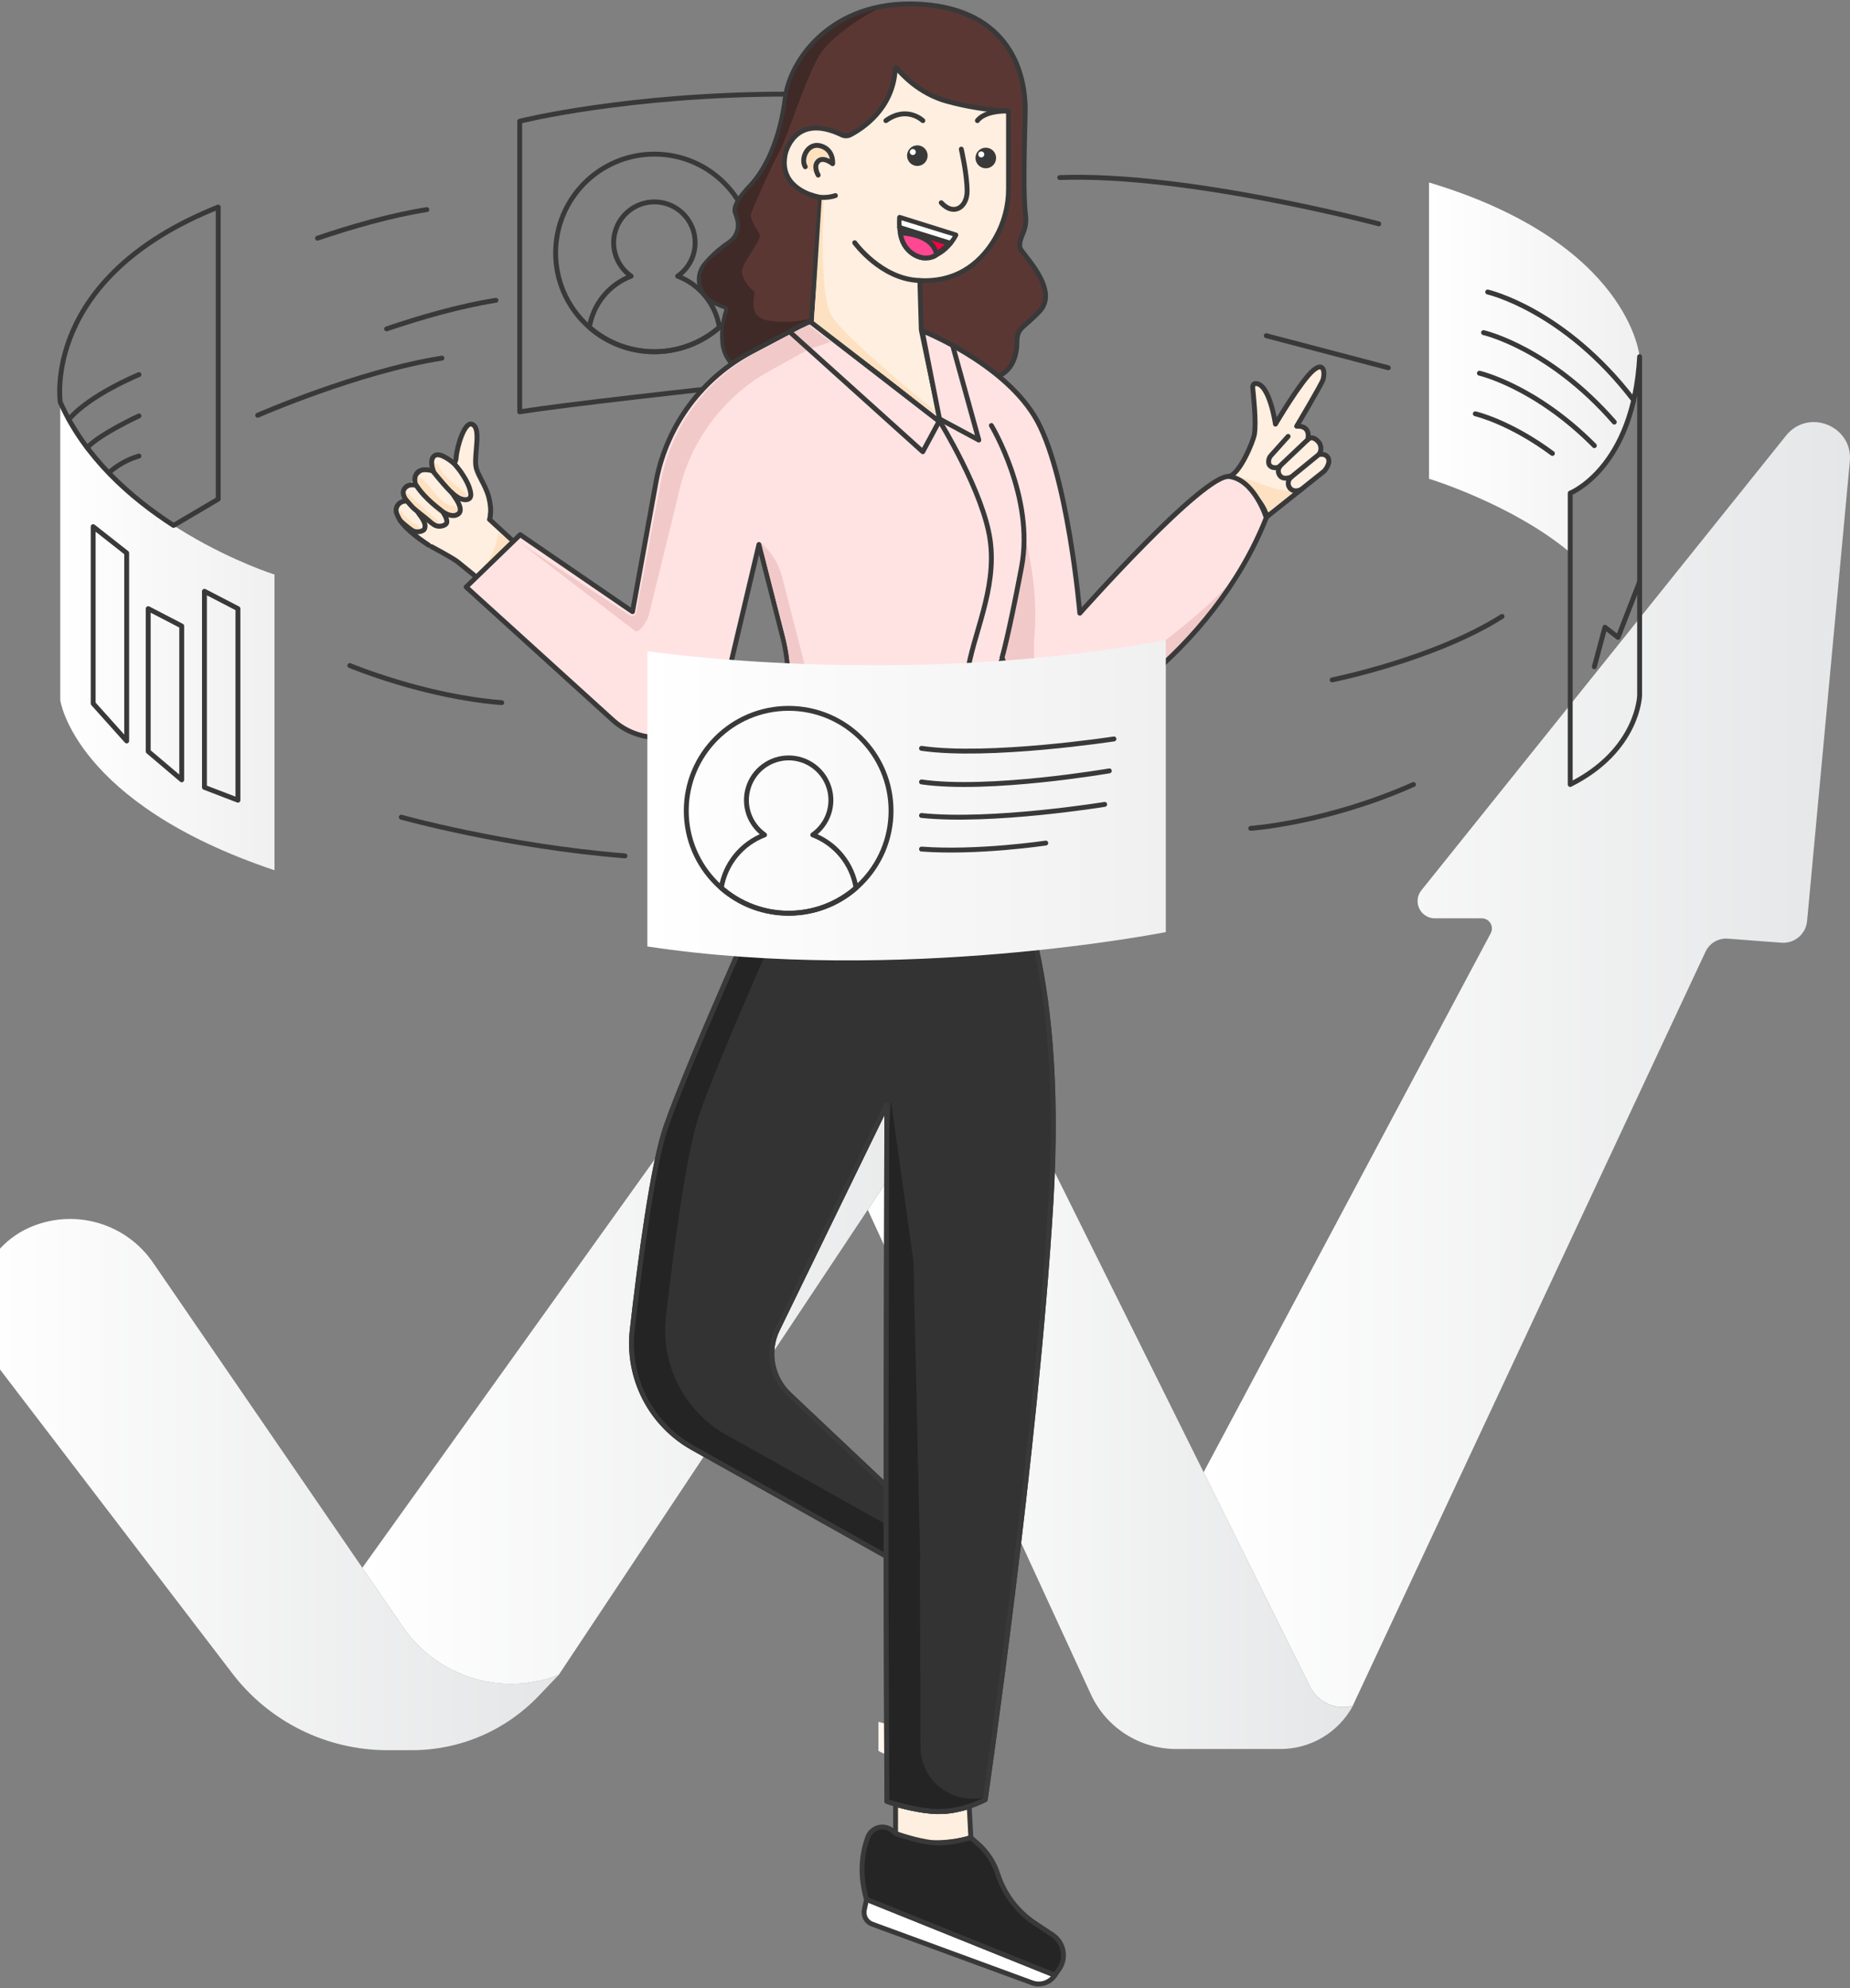 <svg width="473" height="508" viewBox="0 0 473 508" fill="none" xmlns="http://www.w3.org/2000/svg">
  <rect x="0" y="0" width="473" height="508" fill="#808080" stroke="none"/>
  <path fill-rule="evenodd" clip-rule="evenodd" d="M131.523 138.126C131.523 138.126 132.207 141.474 130.884 144.672C129.563 147.869 126.235 150.917 126.235 150.917L103.305 133.991L101.117 130.063L103.21 127.284L103.344 124.87L108.121 120.48L110.625 119.346L110.415 116.535L113.558 116.425L116.532 118.463L118.491 109.962L120.865 108.231L122.31 112.599L121.251 119.877L125.375 127.205L124.511 132.97L131.523 138.126Z" fill="#FFEFE0"/>
  <path d="M118.401 126.82C115.958 124.629 112.479 122.582 111.174 119.353" stroke="#FFE1C0" stroke-width="2" stroke-miterlimit="10" stroke-linecap="round" stroke-linejoin="round"/>
  <path d="M115.628 130.688C112.221 130.923 108.981 125.18 106.957 123.489" stroke="#FFE1C0" stroke-width="3" stroke-miterlimit="10" stroke-linecap="round" stroke-linejoin="round"/>
  <path d="M111.105 133.62C109.299 132.158 106.037 129.158 103.9 126.986" stroke="#FFE1C0" stroke-width="2" stroke-miterlimit="10" stroke-linecap="round" stroke-linejoin="round"/>
  <path fill-rule="evenodd" clip-rule="evenodd" d="M106.121 134.954C105.829 134.692 105.401 134.759 105.093 134.535C104.081 133.8 102.679 132.594 102.056 131.513" fill="#FFE1C0"/>
  <path fill-rule="evenodd" clip-rule="evenodd" d="M106.121 134.954C105.829 134.692 105.401 134.759 105.093 134.535C104.081 133.8 102.679 132.594 102.056 131.513" fill="black" fill-opacity="0.2"/>
  <path d="M106.121 134.954C105.829 134.692 105.401 134.759 105.093 134.535C104.081 133.8 102.679 132.594 102.056 131.513" stroke="#FFE1C0" stroke-width="2" stroke-miterlimit="10" stroke-linecap="round" stroke-linejoin="round"/>
  <path d="M109.625 139.326C106.635 137.394 102.856 134.55 101.723 131.908C101.545 131.494 100.809 130.354 101.698 129.083C102.575 127.828 104.079 128.061 104.079 128.061C104.079 128.061 102.52 126.408 103.323 125.004C104.244 123.401 106.336 124.015 106.336 124.015C106.336 124.015 105.519 122.244 106.656 120.833C107.846 119.357 110.804 120.378 110.804 120.378C110.804 120.378 109.617 117.422 111.133 116.42C112.65 115.42 116.017 118.385 116.017 118.385C116.017 118.385 116.535 118.078 116.611 117.046C116.83 114.046 118.761 107.817 120.604 108.379C123.158 109.158 121.252 115.618 121.652 118.96C121.934 121.313 124.109 123.699 124.995 127.149C125.881 130.599 125.196 132.762 125.196 132.762L133.75 140.654" stroke="#393939" stroke-width="1.25" stroke-miterlimit="10" stroke-linecap="round" stroke-linejoin="round"/>
  <path d="M116.106 118.437C116.61 119.021 117.522 120.14 117.956 120.783C118.957 122.267 120.153 124.286 120.359 126.135C120.592 128.228 118.243 127.836 117.129 127.138C116.634 126.827 116.178 126.495 115.74 126.105C114.899 125.355 114.139 124.508 113.395 123.655C112.497 122.624 111.621 121.564 110.763 120.498" stroke="#393939" stroke-width="1.25" stroke-miterlimit="10" stroke-linecap="round" stroke-linejoin="round"/>
  <path d="M115.475 125.869C115.782 126.164 116.282 127.035 116.467 127.301C117.102 128.212 118.493 130.549 117.041 131.426C115.715 132.228 113.99 131.381 112.928 130.558C110.548 128.71 108.037 126.547 106.384 123.949" stroke="#393939" stroke-width="1.25" stroke-miterlimit="10" stroke-linecap="round" stroke-linejoin="round"/>
  <path d="M113.378 131.067C113.77 131.7 114.703 133.271 113.986 133.939C113.409 134.476 112.215 134.595 111.516 134.348C110.641 134.04 109.896 133.255 109.188 132.67C108.047 131.728 106.845 130.855 105.738 129.867C105.285 129.462 104.226 128.206 104.017 127.991" stroke="#393939" stroke-width="1.25" stroke-miterlimit="10" stroke-linecap="round" stroke-linejoin="round"/>
  <path d="M126.031 151.03C126.031 151.03 123.472 148.762 117.011 143.572C115.781 142.583 110.329 139.684 110.329 139.684" stroke="#393939" stroke-width="1.25" stroke-miterlimit="10" stroke-linecap="round" stroke-linejoin="round"/>
  <path d="M106.986 131.106C107.399 131.771 109.383 133.861 108.424 135.339C107.819 135.901 106.567 136.023 105.832 135.763C104.913 135.437 102.351 133.076 102.351 133.076" stroke="#393939" stroke-width="1.25" stroke-miterlimit="10" stroke-linecap="round" stroke-linejoin="round"/>
  <path d="M314.173 121.736C314.173 121.736 321.377 124.888 324.082 131.912L338.578 120.384C338.578 120.384 340.541 118.224 339.415 116.754C339.239 116.54 339.016 116.369 338.764 116.254C338.511 116.14 338.236 116.084 337.958 116.093H337.251C337.621 115.565 337.783 114.92 337.706 114.28C337.628 113.64 337.317 113.051 336.832 112.627C335.258 111.124 334.362 112.372 334.362 112.372C334.362 112.372 335.396 108.709 331.524 108.914C331.524 108.914 337.854 98.298 338.276 96.98C338.699 95.661 338.737 92.174 335.79 94.623C332.65 97.231 326.099 108.382 326.099 108.382C326.099 108.382 324.638 98.26 321.214 98.022C321.214 98.022 320.176 97.804 320.297 99.186C320.419 100.567 321.26 107.771 320.716 111.015C320.394 112.849 316.936 121.254 314.173 121.736Z" fill="#FFEFE0" stroke="#393939" stroke-width="1.25" stroke-linecap="round" stroke-linejoin="round"/>
  <path d="M331.047 125.428L324.211 130.87C322.428 126.236 318.69 123.289 316.35 121.82C322.244 122.958 325.04 125.566 331.047 125.428Z" fill="#FEE1C0"/>
  <path d="M329.339 111.513L324.977 116.373C324.712 116.659 324.523 117.006 324.426 117.383C324.33 117.76 324.329 118.156 324.425 118.533C324.617 119.22 325.576 119.844 326.97 119.346L334.345 112.359" stroke="#393939" stroke-width="1.25" stroke-linecap="round" stroke-linejoin="round"/>
  <path d="M327.321 119.049C326.994 119.416 326.819 119.893 326.83 120.385C326.841 120.877 327.037 121.346 327.38 121.698C327.886 122.201 328.715 122.414 330.113 121.92" stroke="#393939" stroke-width="1.25" stroke-linecap="round" stroke-linejoin="round"/>
  <path d="M337.25 116.093L330.134 121.903C329.728 122.228 329.461 122.697 329.389 123.212C329.318 123.728 329.446 124.251 329.749 124.674C330.427 125.541 331.528 125.641 332.679 125.093" stroke="#393939" stroke-width="1.25" stroke-linecap="round" stroke-linejoin="round"/>
  <path d="M39.128 322.654L103.016 415.73C107.3 421.97 113.569 426.577 120.804 428.801C128.039 431.025 135.813 430.735 142.863 427.979L137.756 433.333C133.575 437.723 128.547 441.218 122.975 443.608C117.404 445.998 111.405 447.231 105.343 447.235H99.064C91.395 447.235 83.828 445.468 76.953 442.07C70.077 438.673 64.077 433.736 59.418 427.644L-1.338 348.201C-3.413 345.488 -4.847 342.342 -5.535 338.996C-6.223 335.651 -6.146 332.194 -5.311 328.883C-4.475 325.571 -2.902 322.492 -0.71 319.873C1.483 317.255 4.239 315.166 7.352 313.762C12.85 311.282 19.046 310.814 24.854 312.439C30.663 314.064 35.715 317.68 39.128 322.654Z" fill="url(#paint0_linear_1271_5092)"/>
  <path d="M210.949 247.56C207.885 248.009 204.943 249.07 202.299 250.682C199.655 252.294 197.363 254.423 195.561 256.941L92.642 400.615L103.015 415.73C107.299 421.97 113.569 426.577 120.804 428.801C128.039 431.025 135.813 430.735 142.862 427.979L237.363 285.825C239.716 282.286 243.25 279.698 247.334 278.523C251.419 277.349 255.788 277.664 259.662 279.412L254.785 270.01C250.722 262.172 244.315 255.797 236.458 251.773C228.6 247.749 219.683 246.276 210.949 247.56Z" fill="url(#paint1_linear_1271_5092)"/>
  <path d="M334.977 431.043L259.662 279.412C255.788 277.664 251.419 277.349 247.334 278.523C243.25 279.698 239.716 282.286 237.363 285.825L221.874 309.154L278.901 432.948C280.822 437.122 283.901 440.659 287.77 443.137C291.64 445.616 296.14 446.934 300.735 446.933H327.388C331.182 446.933 334.906 445.907 338.166 443.964C341.425 442.021 344.098 439.233 345.903 435.895C343.802 436.487 341.56 436.326 339.565 435.44C337.569 434.554 335.947 432.999 334.977 431.043Z" fill="url(#paint2_linear_1271_5092)"/>
  <path d="M456.637 111.325L363.409 227.509C362.89 228.156 362.564 228.936 362.469 229.759C362.374 230.583 362.514 231.417 362.872 232.165C363.231 232.913 363.793 233.544 364.495 233.986C365.196 234.428 366.008 234.663 366.838 234.663H378.856C379.303 234.663 379.743 234.778 380.133 234.998C380.523 235.218 380.849 235.536 381.079 235.919C381.31 236.303 381.437 236.74 381.449 237.187C381.46 237.634 381.356 238.077 381.145 238.472L307.739 376.193L334.978 431.031C335.946 432.978 337.562 434.527 339.548 435.412C341.534 436.298 343.766 436.464 345.861 435.882L436.05 243.211C436.548 242.139 437.361 241.244 438.38 240.646C439.399 240.048 440.577 239.774 441.755 239.862L455.473 240.896C457.073 241.017 458.657 240.505 459.883 239.47C461.109 238.435 461.879 236.96 462.028 235.362L472.954 117.914C473.816 108.851 462.347 104.209 456.637 111.325Z" fill="url(#paint3_linear_1271_5092)"/>
  <path d="M252.127 70.959C252.127 70.959 221.184 67.024 204.645 69.644" stroke="#393939" stroke-width="1.25" stroke-linecap="round" stroke-linejoin="round"/>
  <path d="M252.014 63.42C252.014 63.42 222.243 59.083 205.67 61.699" stroke="#393939" stroke-width="1.25" stroke-linecap="round" stroke-linejoin="round"/>
  <path d="M251.893 55.499C251.893 55.499 224.098 51.69 206.684 53.737" stroke="#393939" stroke-width="1.25" stroke-linecap="round" stroke-linejoin="round"/>
  <path d="M238.384 46.63C238.384 46.63 221.439 44.537 207.721 45.792" stroke="#393939" stroke-width="1.25" stroke-linecap="round" stroke-linejoin="round"/>
  <path d="M167.314 89.88C181.259 89.88 192.564 78.575 192.564 64.629C192.564 50.684 181.259 39.379 167.314 39.379C153.368 39.379 142.063 50.684 142.063 64.629C142.063 78.575 153.368 89.88 167.314 89.88Z" stroke="#393939" stroke-width="1.25" stroke-linecap="round" stroke-linejoin="round"/>
  <path d="M173.258 70.565C175.08 69.299 176.45 67.484 177.169 65.385C177.888 63.285 177.918 61.011 177.254 58.894C176.591 56.776 175.268 54.926 173.48 53.613C171.692 52.299 169.531 51.591 167.312 51.591C165.093 51.591 162.932 52.299 161.144 53.613C159.355 54.926 158.033 56.776 157.369 58.894C156.706 61.011 156.736 63.285 157.454 65.385C158.173 67.484 159.543 69.299 161.365 70.565C158.597 71.615 156.153 73.376 154.279 75.669C152.406 77.962 151.168 80.707 150.691 83.63C155.291 87.659 161.197 89.88 167.312 89.88C173.426 89.88 179.333 87.659 183.932 83.63C183.456 80.707 182.219 77.961 180.345 75.668C178.472 73.374 176.027 71.615 173.258 70.565Z" stroke="#393939" stroke-width="1.25" stroke-linecap="round" stroke-linejoin="round"/>
  <path d="M132.879 105.234V30.978C132.879 30.978 160.277 24.046 201.623 24.046C242.968 24.046 261.065 23.079 261.065 23.079L257.758 91.253C257.758 91.253 156.129 101.542 132.879 105.234Z" stroke="#393939" stroke-width="1.25" stroke-linecap="round" stroke-linejoin="round"/>
  <path d="M260.897 63.583C260.412 62.616 260.939 60.959 261.538 59.611C262.17 58.183 262.403 56.61 262.212 55.06C261.567 49.744 261.852 39.484 262.111 28.973C262.413 16.523 256.343 1.952 234.483 1.039C212.624 0.127 201.999 15.31 200.786 25.025C199.572 34.741 196.336 42.703 191.748 47.559C187.16 52.415 187.859 53.947 188.102 54.575C188.342 55.181 188.532 55.805 188.671 56.442C188.879 57.489 188.774 58.575 188.369 59.564C187.964 60.553 187.277 61.4 186.394 62.001C184.048 63.551 181.944 65.438 180.148 67.602C179.147 68.838 178.667 70.416 178.811 72.001C178.955 73.585 179.711 75.051 180.919 76.087C182.191 77.101 183.642 77.868 185.197 78.347C185.307 78.382 185.409 78.439 185.497 78.514C185.585 78.589 185.657 78.681 185.709 78.785C185.761 78.888 185.792 79.001 185.799 79.116C185.807 79.231 185.791 79.347 185.753 79.457C184.829 82.263 184.53 85.238 184.879 88.172C185.183 90.056 186.06 91.801 187.39 93.17L187.712 92.973C190.433 91.391 194.444 94.648 197.42 93.631C199.291 92.069 198.801 97.243 201.129 97.063C206.194 109.136 208.714 101.668 210.108 101.249C216.098 99.458 213.586 83.4 219.623 83.551C225.659 83.701 232.08 83.969 237.824 86.125C243.948 88.402 249.545 91.797 254.04 96.527C259.147 95.167 260.006 90.336 260.006 87.284C260.006 83.638 261.806 83.806 265.824 79.494C270.814 74.107 261.806 65.404 260.897 63.583Z" fill="#5B3734" stroke="#393939" stroke-width="1.25" stroke-miterlimit="10"/>
  <path d="M186.205 79.323C185.699 80.847 184.631 83.509 185.121 87.352C185.397 89.495 185.82 90.835 187.135 92.195C189.09 90.885 207.123 81.462 207.123 81.462C207.123 81.462 201.443 82.977 196.043 81.83C190.643 80.683 193.481 74.948 192.736 74.408C191.99 73.868 190.174 72.047 189.701 69.804C189.228 67.56 194.812 61.49 194.222 59.954C193.803 58.84 191.71 56.111 191.995 54.83C192.279 53.549 196.855 43.222 199.216 38.869C201.576 34.515 206.156 19.194 209.798 13.656C213.44 8.118 224.173 2.337 224.173 2.337C209.547 5.778 202.209 17.198 201.204 25.155C199.99 34.871 196.75 43.038 192.053 47.794C187.269 52.637 188.545 54.424 188.545 54.424C190.437 59.33 187.662 61.432 187.662 61.432C184.104 64.546 181.956 65.739 180.596 67.451C179.596 68.688 179.118 70.265 179.263 71.849C179.407 73.432 180.163 74.897 181.37 75.932C182.64 76.943 184.086 77.708 185.636 78.188C185.749 78.224 185.853 78.282 185.943 78.359C186.033 78.436 186.106 78.53 186.159 78.636C186.212 78.742 186.244 78.857 186.252 78.975C186.26 79.093 186.244 79.211 186.205 79.323Z" fill="#3F2A27"/>
  <path d="M228.898 17.445C228.899 17.409 228.912 17.374 228.933 17.345C228.955 17.315 228.985 17.294 229.02 17.282C229.054 17.27 229.091 17.269 229.126 17.279C229.161 17.288 229.193 17.309 229.216 17.337C230.384 18.781 234.897 23.871 242.071 25.855C247.226 27.269 252.519 28.118 257.857 28.388V48.146C257.879 52.579 256.733 56.939 254.533 60.788C251.39 66.23 245.554 72.203 235.19 71.701L235.558 84.301L240.489 107.877L207.417 82.361L209.738 51.256C209.752 51.042 209.689 50.831 209.561 50.659C209.433 50.487 209.248 50.367 209.039 50.319C206.595 49.749 199.081 47.33 200.78 39.339C200.78 39.339 202.99 28.589 215.256 34.474C215.597 34.637 215.971 34.718 216.348 34.711C216.726 34.705 217.097 34.611 217.432 34.437C220.471 32.838 228.417 27.773 228.898 17.445Z" fill="#FFEFE0" stroke="#393939" stroke-width="1.25" stroke-linecap="round" stroke-linejoin="round"/>
  <path d="M210.074 50.974L208.098 82.265L240.08 106.544L239.494 105.339C239.494 105.339 215.604 86.259 212.422 80.302C209.283 74.441 210.668 51.054 210.668 51.054C210.668 51.054 210.099 50.531 210.074 50.974Z" fill="#FEE1C0"/>
  <path d="M245.781 38.115C245.781 38.115 247.296 44.725 247.267 48.94C247.242 52.896 243.893 55.316 240.653 51.808" stroke="#393939" stroke-width="1.25" stroke-linecap="round" stroke-linejoin="round"/>
  <path d="M235.948 30.827C235.948 30.827 231.9 26.913 226.504 30.827" stroke="#393939" stroke-width="1.25" stroke-linecap="round" stroke-linejoin="round"/>
  <path d="M249.896 30.827C249.896 30.827 251.449 28.265 257.757 28.366" stroke="#393939" stroke-width="1.25" stroke-linecap="round" stroke-linejoin="round"/>
  <path d="M252.044 43.005C253.498 43.005 254.677 41.826 254.677 40.372C254.677 38.917 253.498 37.739 252.044 37.739C250.589 37.739 249.411 38.917 249.411 40.372C249.411 41.826 250.589 43.005 252.044 43.005Z" fill="#393939"/>
  <path d="M250.884 40.225C251.309 40.225 251.654 39.88 251.654 39.455C251.654 39.029 251.309 38.685 250.884 38.685C250.458 38.685 250.113 39.029 250.113 39.455C250.113 39.88 250.458 40.225 250.884 40.225Z" fill="white"/>
  <path d="M234.542 42.406C235.996 42.406 237.175 41.227 237.175 39.773C237.175 38.319 235.996 37.14 234.542 37.14C233.087 37.14 231.909 38.319 231.909 39.773C231.909 41.227 233.087 42.406 234.542 42.406Z" fill="#393939"/>
  <path d="M233.382 39.622C233.807 39.622 234.152 39.277 234.152 38.852C234.152 38.426 233.807 38.081 233.382 38.081C232.956 38.081 232.611 38.426 232.611 38.852C232.611 39.277 232.956 39.622 233.382 39.622Z" fill="white"/>
  <path d="M218.526 62.022C218.526 62.022 225.274 71.373 235.111 71.679" stroke="#393939" stroke-width="1.25" stroke-linecap="round" stroke-linejoin="round"/>
  <path d="M230.012 55.546L244.379 60.046C244.379 60.046 241.528 66.016 235.797 65.856C235.797 65.856 229.384 65.082 230.012 55.546Z" stroke="#393939" stroke-width="1.25" stroke-linecap="round" stroke-linejoin="round"/>
  <path d="M230.23 58.15L242.843 62.294L238.849 65.454L230.23 58.15Z" fill="#FF0042" stroke="#393939" stroke-width="1.25" stroke-linecap="round" stroke-linejoin="round"/>
  <path d="M239.481 65.048C238.443 59.56 230.209 59.535 230.209 59.535C230.209 59.535 230.448 63.282 233.864 65.14C237.28 66.999 239.481 65.048 239.481 65.048Z" fill="#FF4792" stroke="#393939" stroke-width="1.25" stroke-linecap="round" stroke-linejoin="round"/>
  <path d="M243.044 62.097L230.017 58.083" stroke="#393939" stroke-width="1.25" stroke-linecap="round" stroke-linejoin="round"/>
  <path d="M230.527 56.308L243.608 60.351L242.825 61.444L230.544 57.639C230.478 57.198 230.473 56.75 230.527 56.308Z" fill="white"/>
  <path d="M205.883 42.615C204.586 40.522 206.528 36.265 209.898 37.303C213.268 38.341 212.878 41.837 212.878 41.837C212.878 41.837 210.547 39.894 209.186 41.188C207.826 42.481 209.186 44.746 209.186 44.746" fill="#FFE1C0"/>
  <path d="M205.883 42.615C204.586 40.522 206.528 36.265 209.898 37.303C213.268 38.341 212.878 41.837 212.878 41.837C212.878 41.837 210.547 39.894 209.186 41.188C207.826 42.481 209.186 44.746 209.186 44.746" stroke="#393939" stroke-width="1.25" stroke-linecap="round" stroke-linejoin="round"/>
  <path d="M213.594 49.978C213.594 49.978 210.56 51.113 207.529 49.869" stroke="#393939" stroke-width="1.25" stroke-linecap="round" stroke-linejoin="round"/>
  <path d="M401.464 126.014C401.464 126.014 413.273 121.321 417.681 102.258L419.209 91.14C419.209 91.14 416.76 62.055 365.368 46.63V122.343C365.368 122.343 386.683 128.814 401.464 141.205V126.014Z" fill="url(#paint4_linear_1271_5092)"/>
  <path d="M401.465 126.014C401.465 126.014 417.678 119.588 419.21 91.14V177.711C419.21 177.711 418.904 191.714 401.465 200.467V126.014Z" stroke="#393939" stroke-width="1.25" stroke-linecap="round" stroke-linejoin="round"/>
  <path d="M380.367 74.622C380.367 74.622 399.945 79.059 417.69 102.25" stroke="#393939" stroke-width="1.25" stroke-linecap="round" stroke-linejoin="round"/>
  <path d="M379.304 84.995C379.304 84.995 396.136 88.808 412.734 107.859" stroke="#393939" stroke-width="1.25" stroke-linecap="round" stroke-linejoin="round"/>
  <path d="M378.249 95.368C378.249 95.368 392.456 98.587 407.639 113.879" stroke="#393939" stroke-width="1.25" stroke-linecap="round" stroke-linejoin="round"/>
  <path d="M377.198 105.737C377.198 105.737 385.876 107.704 396.915 115.867" stroke="#393939" stroke-width="1.25" stroke-linecap="round" stroke-linejoin="round"/>
  <path d="M407.635 170.369L410.339 160.277L413.7 162.876L419.209 148.652" stroke="#393939" stroke-width="1.25" stroke-linecap="round" stroke-linejoin="round"/>
  <path d="M70.18 146.814C70.18 146.814 29.178 133.967 15.41 102.764V178.951C15.41 178.951 19.081 205.243 70.18 222.377V146.814Z" fill="url(#paint5_linear_1271_5092)"/>
  <path d="M44.378 134.269L55.793 127.546V52.909C10.517 70.951 15.41 102.765 15.41 102.765C21.622 116.834 33.343 127.157 44.378 134.269Z" stroke="#393939" stroke-width="1.25" stroke-linecap="round" stroke-linejoin="round"/>
  <path d="M23.824 134.578V179.784L32.389 189.336V141.31L23.824 134.578Z" stroke="#393939" stroke-width="1.25" stroke-linecap="round" stroke-linejoin="round"/>
  <path d="M37.898 155.534V192.019L46.462 199.278V159.971L37.898 155.534Z" stroke="#393939" stroke-width="1.25" stroke-linecap="round" stroke-linejoin="round"/>
  <path d="M52.273 151.097V201.195L60.837 204.477V155.534L52.273 151.097Z" stroke="#393939" stroke-width="1.25" stroke-linecap="round" stroke-linejoin="round"/>
  <path d="M35.524 95.728C35.524 95.728 22.878 100.902 17.608 107.185" stroke="#393939" stroke-width="1.25" stroke-linecap="round" stroke-linejoin="round"/>
  <path d="M35.524 106.285C35.524 106.285 25.507 110.889 22.296 114.389" stroke="#393939" stroke-width="1.25" stroke-linecap="round" stroke-linejoin="round"/>
  <path d="M35.524 116.537C32.773 117.335 30.227 118.722 28.065 120.601" stroke="#393939" stroke-width="1.25" stroke-linecap="round" stroke-linejoin="round"/>
  <path d="M65.885 106.118C65.885 106.118 91.584 94.878 112.995 91.513" stroke="#393939" stroke-width="1.25" stroke-linecap="round" stroke-linejoin="round"/>
  <path d="M98.847 84.04C107.323 81.164 117.466 78.205 126.797 76.736" stroke="#393939" stroke-width="1.25" stroke-linecap="round" stroke-linejoin="round"/>
  <path d="M81.186 60.862C89.663 57.991 99.805 55.027 109.136 53.562" stroke="#393939" stroke-width="1.25" stroke-linecap="round" stroke-linejoin="round"/>
  <path d="M323.755 85.782L354.953 93.978" stroke="#393939" stroke-width="1.25" stroke-linecap="round" stroke-linejoin="round"/>
  <path d="M352.521 57.203C352.521 57.203 303.507 44.147 270.948 45.373" stroke="#393939" stroke-width="1.25" stroke-linecap="round" stroke-linejoin="round"/>
  <path d="M319.79 211.669C319.79 211.669 339.046 210.376 361.391 200.467" stroke="#393939" stroke-width="1.25" stroke-linecap="round" stroke-linejoin="round"/>
  <path d="M340.6 173.735C340.6 173.735 366.599 168.536 384.038 157.522" stroke="#393939" stroke-width="1.25" stroke-linecap="round" stroke-linejoin="round"/>
  <path d="M89.436 170.063C89.436 170.063 108.403 178.017 128.287 179.549" stroke="#393939" stroke-width="1.25" stroke-linecap="round" stroke-linejoin="round"/>
  <path d="M102.597 208.822C102.597 208.822 129.204 216.257 159.799 218.706" stroke="#393939" stroke-width="1.25" stroke-linecap="round" stroke-linejoin="round"/>
  <path d="M224.591 439.984V447.394C224.591 447.394 228.179 449.738 234.089 449.738C240 449.738 243.638 448.444 243.638 448.444L243.219 440.491C240.557 441.41 237.756 441.863 234.939 441.83C230.582 441.73 224.591 439.984 224.591 439.984Z" fill="#FFF6ED"/>
  <path d="M204.611 83.329L192.262 89.834C186.014 93.124 180.578 97.768 176.353 103.427C172.128 109.086 169.22 115.617 167.841 122.544L161.717 156.304L132.996 136.63L119.182 150.004L156.652 183.986C159.768 186.814 163.809 188.409 168.016 188.47C172.224 188.532 176.31 187.057 179.507 184.321C182.638 181.644 184.837 178.041 185.787 174.032L194.046 139.137L200.124 162.834C202.191 170.898 201.971 179.378 199.488 187.323L194.971 201.777C194.971 201.777 215.482 205.473 227.676 205.473C239.87 205.473 252.793 202.514 252.793 202.514C252.793 202.514 252.236 175.351 256.301 168.331C256.301 168.331 262.031 185.146 268.499 186.808C274.966 188.47 310.075 167.037 323.755 132.297C323.755 132.297 320.799 122.669 314.332 121.765C307.864 120.861 276.084 156.689 276.084 156.689C276.084 156.689 272.978 120.162 264.48 106.306C255.982 92.45 235.764 84.509 235.764 84.509L240.063 106.574L207.173 82.211L204.611 83.329Z" fill="#FFE3E3"/>
  <path d="M127.307 136.185C127.277 137.407 126.879 138.619 126.539 139.793C125.901 141.483 125.111 143.111 124.178 144.657L131.144 138.897L127.307 136.185Z" fill="#FEE1C0"/>
  <path d="M261.717 136.027C261.717 136.027 265.631 148.355 264.497 162.399C263.363 176.443 269.646 181.613 277.407 177.548C285.168 173.483 313.574 153.763 318.673 143.022C318.673 143.022 297.831 179.022 268.524 186.787C268.524 186.787 258.189 180.784 256.648 166.355C256.648 166.35 263.43 142.255 261.717 136.027Z" fill="#F2C9C9"/>
  <path d="M204.611 83.329L192.262 89.834C186.014 93.124 180.578 97.768 176.353 103.427C172.128 109.086 169.22 115.617 167.841 122.544L161.717 156.304L132.996 136.63L119.182 150.004L156.652 183.986C159.768 186.814 163.809 188.409 168.016 188.47C172.224 188.532 176.31 187.057 179.507 184.321C182.638 181.644 184.837 178.041 185.787 174.032L194.046 139.137L200.124 162.834C202.191 170.898 201.971 179.378 199.488 187.323L194.971 201.777C194.971 201.777 215.482 205.473 227.676 205.473C239.87 205.473 252.793 202.514 252.793 202.514C252.793 202.514 252.236 175.351 256.301 168.331C256.301 168.331 262.031 185.146 268.499 186.808C274.966 188.47 310.075 167.037 323.755 132.297C323.755 132.297 320.799 122.669 314.332 121.765C307.864 120.861 276.084 156.689 276.084 156.689C276.084 156.689 272.978 120.162 264.48 106.306C255.982 92.45 235.764 84.509 235.764 84.509L240.368 107.876L207.173 82.211L204.611 83.329Z" stroke="#393939" stroke-width="1.25" stroke-linecap="round" stroke-linejoin="round"/>
  <path d="M253.471 108.73C253.471 108.73 264.551 127.102 261.194 144.843C257.837 162.583 256.171 168.126 256.171 168.126" stroke="#393939" stroke-width="1.25" stroke-linecap="round" stroke-linejoin="round"/>
  <path d="M252.818 202.497C252.818 202.497 237.748 205.453 225.654 205.453C213.561 205.453 194.979 201.756 194.979 201.756C194.979 201.756 194.314 203.226 193.179 205.75C198.973 207.759 210.371 210.677 227.505 210.535C240.481 210.426 249.092 207.675 254.241 205.201C253.819 204.273 253.344 203.371 252.818 202.497Z" fill="#404040"/>
  <path d="M252.818 202.497C252.818 202.497 237.748 205.453 225.654 205.453C213.561 205.453 194.979 201.756 194.979 201.756C194.979 201.756 194.314 203.226 193.179 205.75C198.973 207.759 210.371 210.677 227.505 210.535C240.481 210.426 249.092 207.675 254.241 205.201C253.819 204.273 253.344 203.371 252.818 202.497Z" stroke="#393939" stroke-width="1.25" stroke-linecap="round" stroke-linejoin="round"/>
  <path d="M240.39 107.148L250.26 112.455L243.55 88.227" stroke="#393939" stroke-width="1.25" stroke-linecap="round" stroke-linejoin="round"/>
  <path d="M240.39 107.855C240.39 107.855 251.462 125.821 253.161 138.049C254.932 150.808 248.557 162.487 247.301 172.324C246.045 182.161 245.157 207.692 245.157 207.692" stroke="#393939" stroke-width="1.25" stroke-linecap="round" stroke-linejoin="round"/>
  <path d="M195.57 201.547C195.57 201.547 215.985 204.264 219.217 204.774L218.71 204.088C213.099 196.463 209.263 187.68 207.483 178.381C206.646 173.953 206.181 171.55 204.971 166.866L199.948 147.35C199.244 144.606 197.856 142.086 195.913 140.025L194.565 138.597L200.693 162.604C202.761 170.668 202.541 179.147 200.057 187.093L195.57 201.547Z" fill="#F2C9C9"/>
  <path d="M206.791 82.987C206.294 82.742 207.25 83.299 206.791 82.987C206.211 82.59 207.304 83.468 206.791 82.987L204.288 84.239L193.454 89.993C187.205 93.283 181.77 97.927 177.545 103.586C173.32 109.245 170.411 115.776 169.032 122.702L162.634 156.613C162.501 157.315 161.697 157.656 161.101 157.262L132.94 138.688L162.355 161.219C163.494 162.056 165.671 158.43 165.926 157.041L173.31 126.968C174.689 120.042 177.598 113.511 181.823 107.852C186.048 102.193 191.483 97.549 197.732 94.258L206.791 89.246L212.424 87.368C211.718 86.829 207.363 83.667 206.791 82.987Z" fill="#F2C9C9"/>
  <path d="M228.978 461.049V468.538C228.978 468.538 232.599 470.903 238.577 470.903C244.555 470.903 248.226 469.597 248.226 469.597L247.807 461.585C245.115 462.512 242.283 462.97 239.435 462.937C235.027 462.79 228.978 461.049 228.978 461.049Z" fill="#FFEFE0"/>
  <path d="M257.498 221.021C257.498 221.021 272.438 243.989 268.704 307.111C264.97 370.232 251.897 459.864 251.897 459.864C251.897 459.864 245.798 463.163 239.448 462.916C233.097 462.669 226.747 460.3 226.747 460.3L226.529 397.647V379.647L226.739 282.275L198.772 339.724C197.445 342.451 197.023 345.529 197.569 348.512C198.114 351.494 199.597 354.225 201.802 356.305L226.546 379.647V397.647L177.109 369.977C171.851 367.04 167.579 362.614 164.829 357.256C162.078 351.898 160.972 345.847 161.65 339.863C163.668 322.097 166.887 297.646 170.244 287.956C176.259 270.579 199.065 220.292 199.065 220.292C199.065 220.292 217.835 224.026 230.067 224.026C242.298 224.026 257.498 221.021 257.498 221.021Z" fill="#333333" stroke="#393939" stroke-width="1.25" stroke-linecap="round" stroke-linejoin="round"/>
  <path d="M227.819 281.526L226.718 296.725L226.672 390.501L235.27 398.614L233.545 322.298L227.819 281.526Z" fill="#242424"/>
  <path d="M248.087 459.6H247.895C244.507 459.426 241.315 457.958 238.978 455.499C236.641 453.04 235.338 449.777 235.337 446.385L235.157 394.34L185.715 366.662C180.459 363.722 176.188 359.295 173.438 353.937C170.687 348.579 169.581 342.528 170.256 336.543C172.27 318.781 175.489 294.331 178.85 284.636C183.769 270.403 199.923 234.19 205.641 221.473C201.693 220.815 199.048 220.288 199.048 220.288C199.048 220.288 176.242 270.583 170.227 287.939C166.878 297.646 163.651 322.097 161.633 339.846C160.955 345.83 162.061 351.881 164.812 357.239C167.562 362.597 171.834 367.023 177.092 369.96L226.529 397.63L226.747 460.283C226.747 460.283 233.097 462.648 239.447 462.899C245.798 463.15 251.897 459.847 251.897 459.847C251.897 459.847 251.922 459.667 251.972 459.328C250.689 459.543 249.388 459.634 248.087 459.6Z" fill="#242424"/>
  <path d="M257.498 221.021C257.498 221.021 272.438 243.989 268.704 307.111C264.97 370.232 251.897 459.864 251.897 459.864C251.897 459.864 245.798 463.163 239.448 462.916C233.097 462.669 226.747 460.3 226.747 460.3L226.529 397.647V379.647L226.739 282.275L198.772 339.724C197.445 342.451 197.023 345.529 197.569 348.512C198.114 351.494 199.597 354.225 201.802 356.305L226.546 379.647V397.647L177.109 369.977C171.851 367.04 167.579 362.614 164.829 357.256C162.078 351.898 160.972 345.847 161.65 339.863C163.668 322.097 166.887 297.646 170.244 287.956C176.259 270.579 199.065 220.292 199.065 220.292C199.065 220.292 217.835 224.026 230.067 224.026C242.298 224.026 257.498 221.021 257.498 221.021Z" stroke="#393939" stroke-width="1.25" stroke-linecap="round" stroke-linejoin="round"/>
  <path d="M228.978 461.049V468.538C228.978 468.538 232.599 470.903 238.577 470.903C244.555 470.903 248.226 469.597 248.226 469.597L247.807 461.585C245.115 462.512 242.283 462.97 239.435 462.937C235.027 462.79 228.978 461.049 228.978 461.049Z" stroke="#393939" stroke-width="1.25" stroke-linecap="round" stroke-linejoin="round"/>
  <path d="M221.874 469.454C220.531 473.113 219.543 478.626 221.552 485.361L269.692 504.743L270.746 503.265C271.234 502.582 271.579 501.808 271.761 500.989C271.943 500.17 271.957 499.323 271.804 498.498C271.651 497.673 271.333 496.887 270.869 496.188C270.406 495.489 269.806 494.89 269.106 494.428L264.689 491.498C260.148 488.502 256.765 484.047 255.099 478.869C254.135 475.876 252.376 473.202 250.009 471.133L248.213 469.563C248.213 469.563 242.922 471.304 238.564 470.869C234.206 470.434 228.965 468.504 228.965 468.504L228.225 467.855C227.74 467.43 227.16 467.129 226.534 466.978C225.908 466.826 225.254 466.83 224.629 466.987C224.005 467.144 223.428 467.451 222.948 467.881C222.468 468.31 222.099 468.85 221.874 469.454Z" fill="#252525"/>
  <path d="M221.553 485.357L220.983 488.036C220.823 488.787 220.939 489.57 221.311 490.242C221.682 490.913 222.284 491.428 223.005 491.691L263.878 506.677C264.926 507.061 266.074 507.078 267.133 506.723C268.192 506.369 269.099 505.664 269.705 504.726L221.553 485.357Z" fill="white" stroke="#393939" stroke-width="1.25" stroke-linecap="round" stroke-linejoin="round"/>
  <g style="mix-blend-mode:multiply" opacity="0.5">
    <path d="M246.166 488.873C234.252 482.532 227.492 472.029 224.767 466.964C224.112 467.097 223.503 467.396 222.996 467.832C222.49 468.268 222.104 468.827 221.874 469.454C220.531 473.113 219.543 478.626 221.552 485.361L269.692 504.743L270.746 503.265C271.342 502.437 271.725 501.475 271.861 500.464C271.998 499.453 271.884 498.424 271.529 497.467C264.308 496.906 258.49 495.433 246.166 488.873Z" fill="#252525"/>
  </g>
  <path d="M221.874 469.454C220.531 473.113 219.543 478.626 221.552 485.361L269.692 504.743L270.746 503.265C271.234 502.582 271.579 501.808 271.761 500.989C271.943 500.17 271.957 499.323 271.804 498.498C271.651 497.673 271.333 496.887 270.869 496.188C270.406 495.489 269.806 494.89 269.106 494.428L264.689 491.498C260.148 488.502 256.765 484.047 255.099 478.869C254.135 475.876 252.376 473.202 250.009 471.133L248.213 469.563C248.213 469.563 242.922 471.304 238.564 470.869C234.206 470.434 228.965 468.504 228.965 468.504L228.225 467.855C227.74 467.43 227.16 467.129 226.534 466.978C225.908 466.826 225.254 466.83 224.629 466.987C224.005 467.144 223.428 467.451 222.948 467.881C222.468 468.31 222.099 468.85 221.874 469.454Z" stroke="#393939" stroke-width="1.25" stroke-linecap="round" stroke-linejoin="round"/>
  <path d="M165.509 166.392C165.509 166.392 230.77 176.184 298.069 163.538V238.179C298.069 238.179 230.364 251.641 165.509 241.85V166.392Z" fill="url(#paint6_linear_1271_5092)"/>
  <path d="M284.812 188.825C284.812 188.825 252.797 193.723 235.609 191.228" stroke="#393939" stroke-width="1.25" stroke-linecap="round" stroke-linejoin="round"/>
  <path d="M283.627 196.984C283.627 196.984 252.83 202.288 235.609 199.81" stroke="#393939" stroke-width="1.25" stroke-linecap="round" stroke-linejoin="round"/>
  <path d="M282.438 205.549C282.438 205.549 253.684 210.241 235.609 208.387" stroke="#393939" stroke-width="1.25" stroke-linecap="round" stroke-linejoin="round"/>
  <path d="M267.381 215.432C267.381 215.432 249.85 218.04 235.609 216.968" stroke="#393939" stroke-width="1.25" stroke-linecap="round" stroke-linejoin="round"/>
  <path d="M201.639 233.365C216.098 233.365 227.819 221.644 227.819 207.185C227.819 192.727 216.098 181.006 201.639 181.006C187.181 181.006 175.46 192.727 175.46 207.185C175.46 221.644 187.181 233.365 201.639 233.365Z" stroke="#393939" stroke-width="1.25" stroke-linecap="round" stroke-linejoin="round"/>
  <path d="M207.805 213.339C209.694 212.026 211.114 210.145 211.859 207.969C212.604 205.793 212.635 203.436 211.947 201.241C211.259 199.046 209.889 197.128 208.035 195.767C206.181 194.405 203.942 193.671 201.641 193.671C199.341 193.671 197.101 194.405 195.248 195.767C193.394 197.128 192.024 199.046 191.336 201.241C190.648 203.436 190.679 205.793 191.424 207.969C192.169 210.145 193.589 212.026 195.478 213.339C192.607 214.428 190.073 216.252 188.13 218.63C186.187 221.008 184.904 223.855 184.41 226.885C189.178 231.062 195.302 233.366 201.641 233.366C207.981 233.366 214.105 231.062 218.873 226.885C218.378 223.855 217.095 221.008 215.152 218.631C213.21 216.253 210.676 214.428 207.805 213.339Z" stroke="#393939" stroke-width="1.25" stroke-linecap="round" stroke-linejoin="round"/>
  <path d="M202.171 85.037L235.931 115.432L240.389 107.147" stroke="#393939" stroke-width="1.25" stroke-linecap="round" stroke-linejoin="round"/>
  <defs>
    <linearGradient id="paint0_linear_1271_5092" x1="-6.006" y1="379.358" x2="142.863" y2="379.358" gradientUnits="userSpaceOnUse">
      <stop stop-color="white"/>
      <stop offset="1" stop-color="#E5E6E7"/>
    </linearGradient>
    <linearGradient id="paint1_linear_1271_5092" x1="92.642" y1="338.699" x2="259.662" y2="338.699" gradientUnits="userSpaceOnUse">
      <stop stop-color="white"/>
      <stop offset="1" stop-color="#E5E6E7"/>
    </linearGradient>
    <linearGradient id="paint2_linear_1271_5092" x1="221.853" y1="362.375" x2="345.882" y2="362.375" gradientUnits="userSpaceOnUse">
      <stop stop-color="white"/>
      <stop offset="1" stop-color="#E5E6E7"/>
    </linearGradient>
    <linearGradient id="paint3_linear_1271_5092" x1="307.739" y1="272.049" x2="473.017" y2="272.049" gradientUnits="userSpaceOnUse">
      <stop stop-color="white"/>
      <stop offset="1" stop-color="#E5E6E7"/>
    </linearGradient>
    <linearGradient id="paint4_linear_1271_5092" x1="365.368" y1="93.911" x2="419.209" y2="93.911" gradientUnits="userSpaceOnUse">
      <stop stop-color="white"/>
      <stop offset="1" stop-color="#F0F0F1"/>
    </linearGradient>
    <linearGradient id="paint5_linear_1271_5092" x1="15.41" y1="162.571" x2="70.168" y2="162.571" gradientUnits="userSpaceOnUse">
      <stop stop-color="white"/>
      <stop offset="1" stop-color="#F0F0F1"/>
    </linearGradient>
    <linearGradient id="paint6_linear_1271_5092" x1="165.509" y1="204.477" x2="298.069" y2="204.477" gradientUnits="userSpaceOnUse">
      <stop stop-color="white"/>
      <stop offset="1" stop-color="#F0F0F1"/>
    </linearGradient>
  </defs>
</svg>